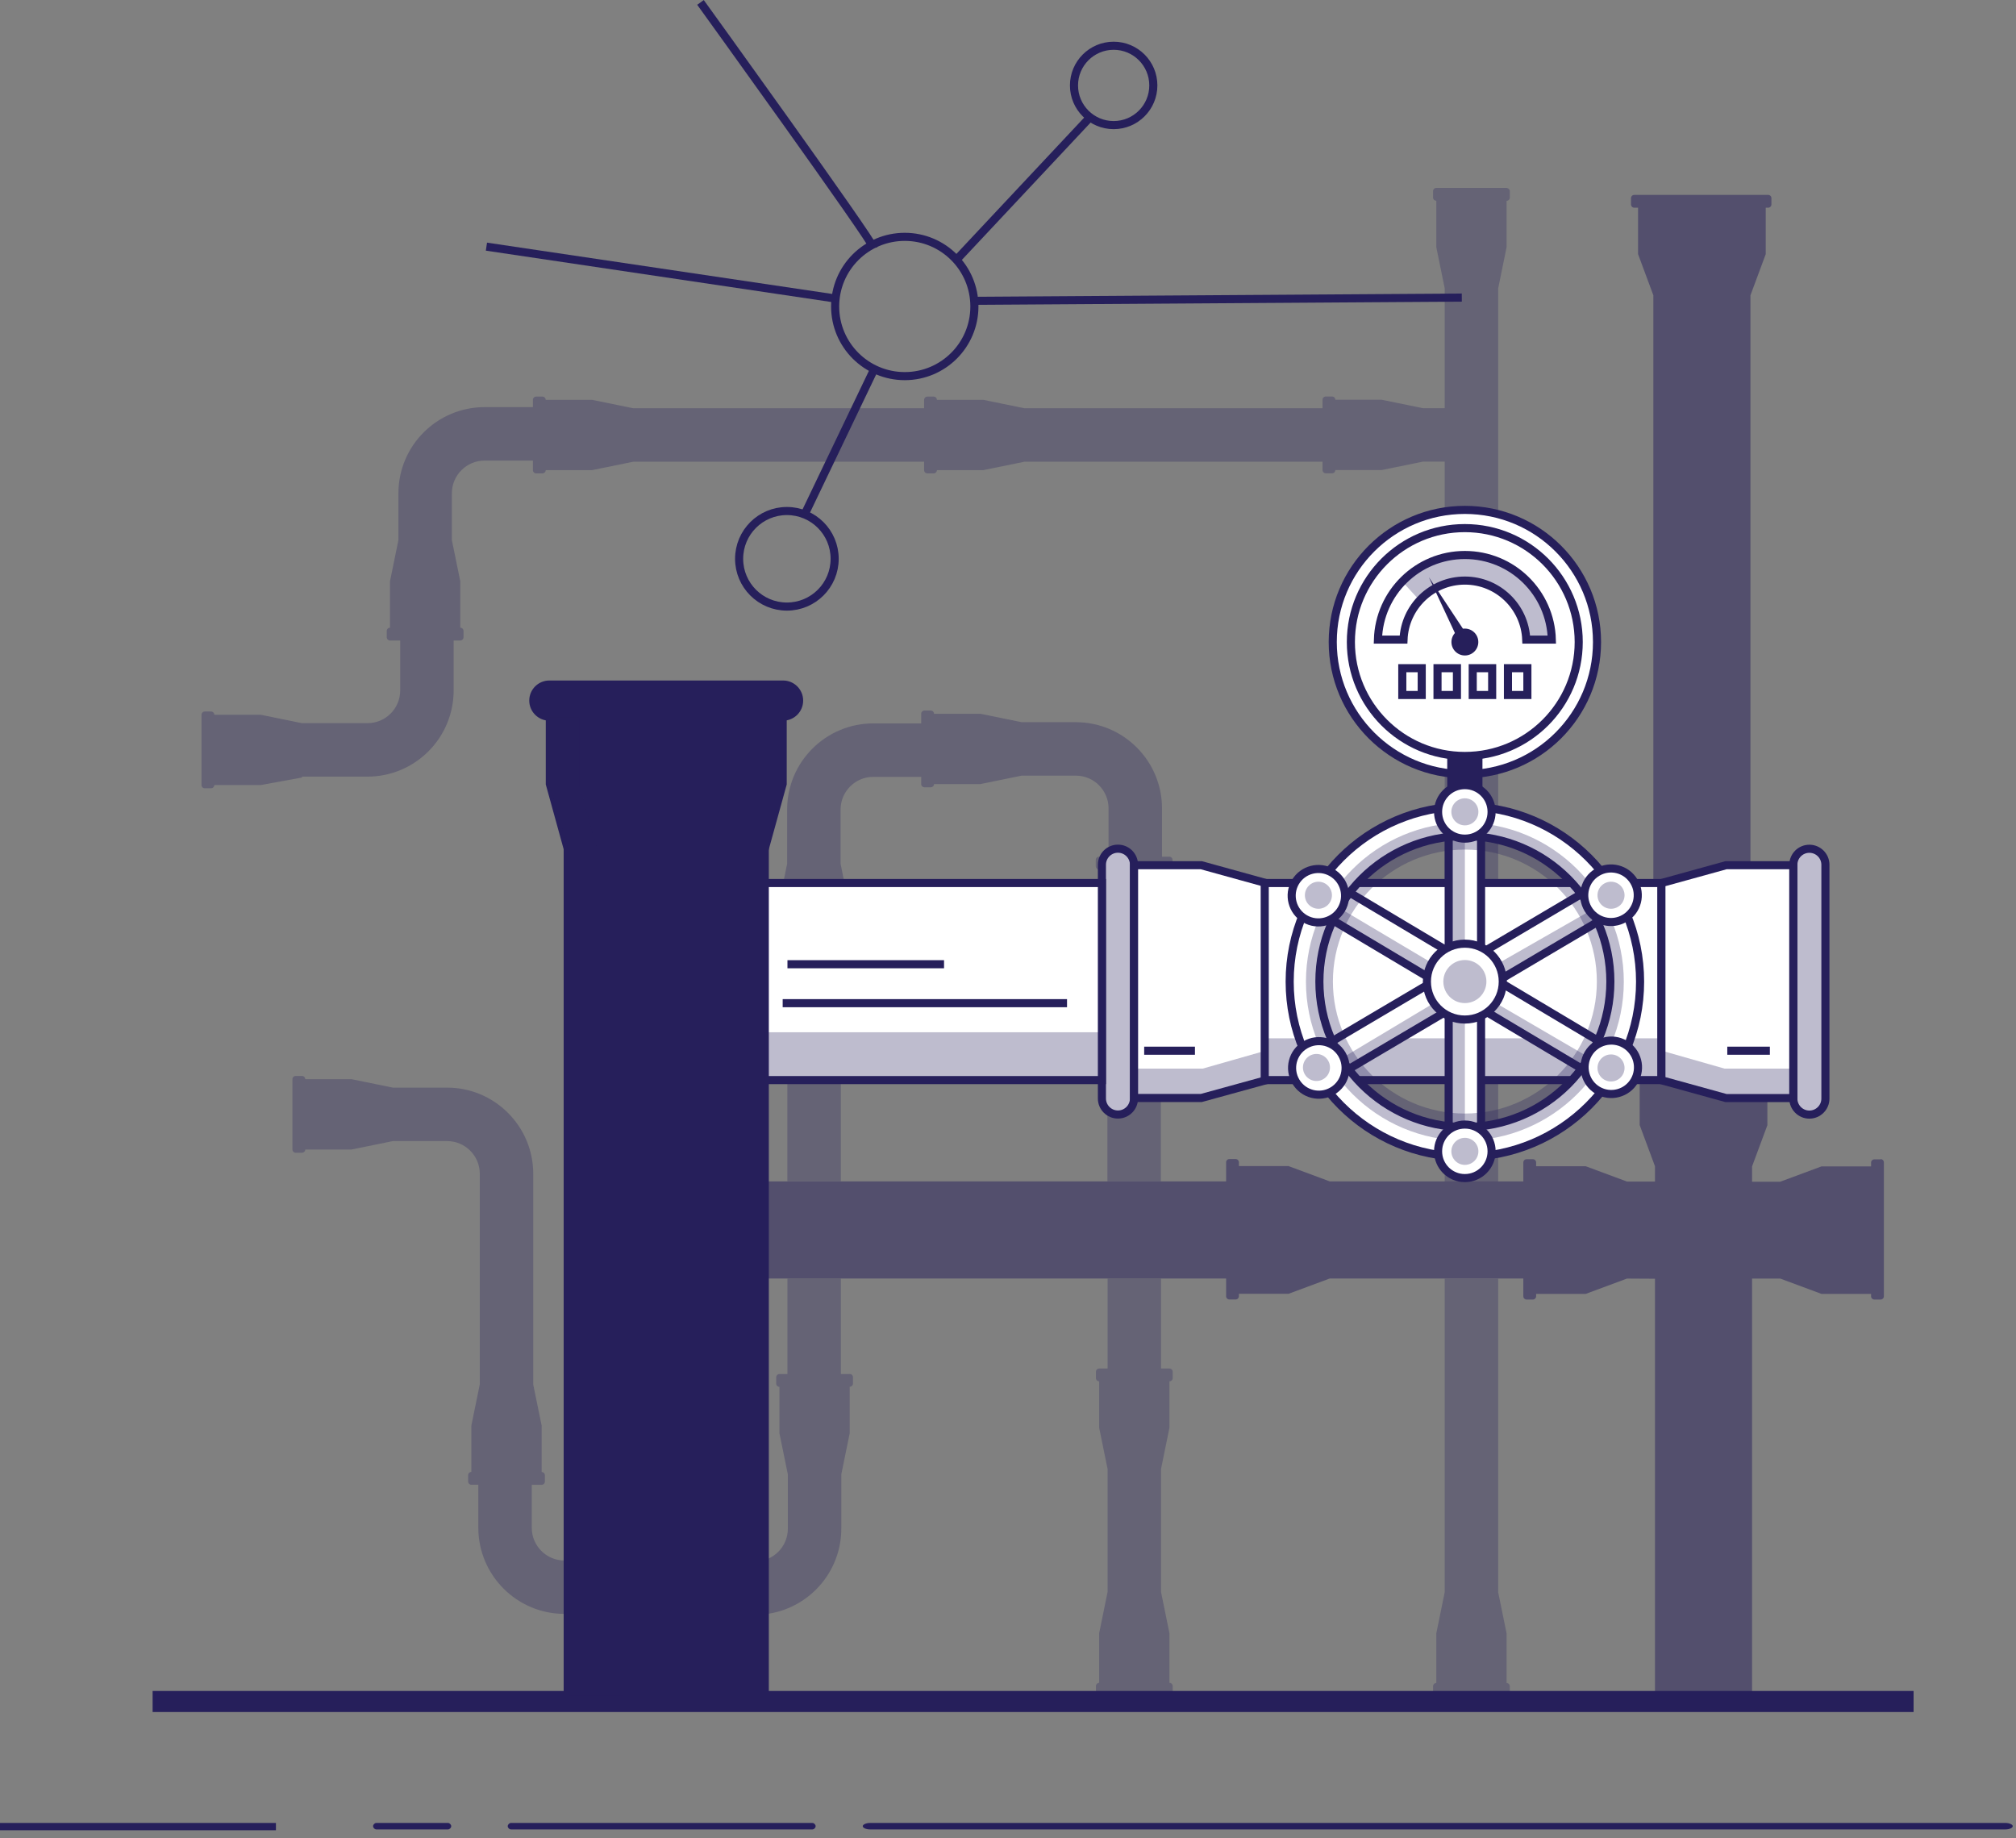 <svg width="249" height="227" viewBox="0 0 249 227" fill="none" xmlns="http://www.w3.org/2000/svg">
<rect x="0" y="0" width="249" height="227" fill="#808080" stroke="none"/>
<g clip-path="url(#clip0_518_7995)">
<path opacity="0.3" d="M186.08 207.85V201.72L185.04 196.63V157.92H178.44V196.63L177.4 201.72V207.85C177.18 207.85 177 208.03 177 208.25V209.03C177 209.25 177.18 209.43 177.4 209.43H186.08C186.3 209.43 186.48 209.25 186.48 209.03V208.25C186.48 208.03 186.3 207.85 186.08 207.85Z" fill="#261F5B"/>
<path opacity="0.3" d="M186.08 23.21H177.4C177.18 23.21 177 23.39 177 23.61V24.39C177 24.61 177.18 24.79 177.4 24.79V30.52L178.44 35.61V50.41H175.75L170.66 49.37H164.93C164.93 49.15 164.75 48.97 164.53 48.97H163.75C163.53 48.97 163.35 49.15 163.35 49.37V50.42H126.54L121.45 49.38H115.72C115.72 49.16 115.54 48.98 115.32 48.98H114.54C114.32 48.98 114.14 49.16 114.14 49.38V50.42H78.22L73.13 49.38H67.4C67.4 49.16 67.22 48.98 67 48.98H66.22C66 48.98 65.82 49.16 65.82 49.38V50.28H59.85C53.98 50.28 49.21 55.05 49.21 60.92V66.7L48.17 71.79V77.52C47.95 77.52 47.77 77.7 47.77 77.92V78.7C47.77 78.92 47.95 79.1 48.17 79.1H49.43V85.27C49.43 87.5 47.62 89.31 45.39 89.31H37.29L32.2 88.27H26.47C26.47 88.05 26.29 87.87 26.07 87.87H25.29C25.07 87.87 24.89 88.05 24.89 88.27V96.95C24.89 97.17 25.07 97.35 25.29 97.35H26.07C26.29 97.35 26.47 97.17 26.47 96.95H32.2L37.3 96.02V95.91H45.39C51.26 95.91 56.03 91.14 56.03 85.27V79.1H56.85C57.07 79.1 57.25 78.92 57.25 78.7V77.92C57.25 77.7 57.07 77.52 56.85 77.52V71.79L55.81 66.7V60.92C55.81 58.69 57.62 56.88 59.85 56.88H65.82V58.06C65.82 58.28 66 58.46 66.22 58.46H67C67.22 58.46 67.4 58.28 67.4 58.06H73.13L78.22 57.02H114.14V58.06C114.14 58.28 114.32 58.46 114.54 58.46H115.32C115.54 58.46 115.72 58.28 115.72 58.06H121.45L126.54 57.02H163.35V58.05C163.35 58.27 163.53 58.45 163.75 58.45H164.53C164.75 58.45 164.93 58.27 164.93 58.05H170.66L175.75 57.01H178.44V145.91H185.04V35.62L186.08 30.53V24.8C186.3 24.8 186.48 24.62 186.48 24.4V23.62C186.48 23.4 186.3 23.22 186.08 23.22V23.21Z" fill="#261F5B"/>
<path d="M197.25 79.29C197.25 70.277 189.943 62.97 180.93 62.97C171.917 62.97 164.61 70.277 164.61 79.29C164.61 88.303 171.917 95.61 180.93 95.61C189.943 95.61 197.25 88.303 197.25 79.29Z" fill="white" stroke="#261F5B" stroke-miterlimit="10"/>
<path d="M183.1 93.36H178.75V113.01H183.1V93.36Z" fill="#261F5B"/>
<path opacity="0.5" d="M232.28 143.18H231.5C231.28 143.18 231.1 143.36 231.1 143.58V144.05H224.97L219.88 145.94H216.4V144.05L218.29 138.96V133.23H218.59C218.81 133.23 218.99 133.05 218.99 132.83V132.05C218.99 131.83 218.81 131.65 218.59 131.65H216.2V36.47L218.09 31.38V25.65H218.39C218.61 25.65 218.79 25.47 218.79 25.25V24.47C218.79 24.25 218.61 24.07 218.39 24.07H201.85C201.63 24.07 201.45 24.25 201.45 24.47V25.25C201.45 25.47 201.63 25.65 201.85 25.65H202.32V31.38L204.21 36.47V131.63H202.05C201.83 131.63 201.65 131.81 201.65 132.03V132.81C201.65 133.03 201.83 133.21 202.05 133.21H202.52V138.94L204.41 144.03V145.92H200.95L195.86 144.03H189.73V143.56C189.73 143.34 189.55 143.16 189.33 143.16H188.55C188.33 143.16 188.15 143.34 188.15 143.56V145.9H164.24L159.15 144.01H153.02V143.54C153.02 143.32 152.84 143.14 152.62 143.14H151.84C151.62 143.14 151.44 143.32 151.44 143.54V145.9H82.97L77.88 144.01H71.75V143.54C71.75 143.32 71.57 143.14 71.35 143.14H70.57C70.35 143.14 70.17 143.32 70.17 143.54V160.08C70.17 160.3 70.35 160.48 70.57 160.48H71.35C71.57 160.48 71.75 160.3 71.75 160.08V159.78H77.88L82.97 157.89H151.44V160.08C151.44 160.3 151.62 160.48 151.84 160.48H152.62C152.84 160.48 153.02 160.3 153.02 160.08V159.78H159.15L164.24 157.89H188.15V160.09C188.15 160.31 188.33 160.49 188.55 160.49H189.33C189.55 160.49 189.73 160.31 189.73 160.09V159.79H195.86L200.95 157.9L204.41 157.92V209.4H216.4V157.9H216.41H219.88L224.97 159.79H231.1V160.09C231.1 160.31 231.28 160.49 231.5 160.49H232.28C232.5 160.49 232.68 160.31 232.68 160.09V143.55C232.68 143.33 232.5 143.15 232.28 143.15V143.18Z" fill="#261F5B"/>
<path opacity="0.3" d="M96.19 119.08H97.25V145.88H103.85V119.08H104.86C105.08 119.08 105.26 118.9 105.26 118.68V117.9C105.26 117.68 105.08 117.5 104.86 117.5V111.77L103.82 106.68V99.98C103.82 97.75 105.63 95.94 107.86 95.94H113.78V96.83C113.78 97.05 113.96 97.23 114.18 97.23H114.96C115.18 97.23 115.36 97.05 115.36 96.83H121.09L126.18 95.79H132.88C135.11 95.79 136.92 97.6 136.92 99.83V105.8H135.74C135.52 105.8 135.34 105.98 135.34 106.2V106.98C135.34 107.2 135.52 107.38 135.74 107.38V113.11L136.78 118.2V145.89H143.38V118.2L144.42 113.11V107.38C144.64 107.38 144.82 107.2 144.82 106.98V106.2C144.82 105.98 144.64 105.8 144.42 105.8H143.52V99.83C143.52 93.96 138.75 89.19 132.88 89.19H126.18L121.09 88.15H115.36C115.36 87.93 115.18 87.75 114.96 87.75H114.18C113.96 87.75 113.78 87.93 113.78 88.15V89.34H107.86C101.99 89.34 97.22 94.11 97.22 99.98V106.68L96.18 111.77V117.5C95.96 117.5 95.78 117.68 95.78 117.9V118.68C95.78 118.9 95.96 119.08 96.18 119.08H96.19Z" fill="#261F5B"/>
<path opacity="0.3" d="M144.44 169.01H143.4V157.91H136.8V169.01H135.76C135.54 169.01 135.36 169.19 135.36 169.41V170.19C135.36 170.41 135.54 170.59 135.76 170.59V176.32L136.8 181.41V196.61L135.76 201.7V207.83C135.54 207.83 135.36 208.01 135.36 208.23V209.01C135.36 209.23 135.54 209.41 135.76 209.41H144.44C144.66 209.41 144.84 209.23 144.84 209.01V208.23C144.84 208.01 144.66 207.83 144.44 207.83V201.7L143.4 196.61V181.41L144.44 176.32V170.59C144.66 170.59 144.84 170.41 144.84 170.19V169.41C144.84 169.19 144.66 169.01 144.44 169.01Z" fill="#261F5B"/>
<path opacity="0.3" d="M104.95 169.69H103.86V157.91H97.26V169.69H96.27C96.05 169.69 95.87 169.87 95.87 170.09V170.87C95.87 171.09 96.05 171.27 96.27 171.27V177L97.31 182.09V188.79C97.31 191.02 95.5 192.83 93.27 192.83H88.82V191.68C88.82 191.46 88.64 191.28 88.42 191.28H87.64C87.42 191.28 87.24 191.46 87.24 191.68H81.51L76.42 192.72H69.72C67.49 192.72 65.68 190.91 65.68 188.68V183.37H66.9C67.12 183.37 67.3 183.19 67.3 182.97V182.19C67.3 181.97 67.12 181.79 66.9 181.79V176.06L65.86 170.99V144.96C65.86 139.09 61.09 134.32 55.22 134.32H48.52L43.43 133.28H37.7C37.7 133.06 37.52 132.88 37.3 132.88H36.52C36.3 132.88 36.12 133.06 36.12 133.28V141.96C36.12 142.18 36.3 142.36 36.52 142.36H37.3C37.52 142.36 37.7 142.18 37.7 141.96H43.43L48.52 140.92H55.22C57.45 140.92 59.26 142.73 59.26 144.96V170.96L58.22 176.05V181.78C58 181.78 57.82 181.96 57.82 182.18V182.96C57.82 183.18 58 183.36 58.22 183.36H59.08V188.67C59.08 194.54 63.85 199.31 69.72 199.31H76.42L81.51 200.35H87.24C87.24 200.57 87.42 200.75 87.64 200.75H88.42C88.64 200.75 88.82 200.57 88.82 200.35V199.42H93.27C99.14 199.42 103.91 194.65 103.91 188.78V182.08L104.95 176.99V171.26C105.17 171.26 105.35 171.08 105.35 170.86V170.08C105.35 169.86 105.17 169.68 104.95 169.68V169.69Z" fill="#261F5B"/>
<path d="M34.08 225.13H0V226.03H34.08V225.13Z" fill="#261F5B"/>
<path d="M55.33 225.93H46.48C46.28 225.93 46.08 225.73 46.08 225.53C46.08 225.33 46.28 225.13 46.48 225.13H55.33C55.53 225.13 55.73 225.33 55.73 225.53C55.73 225.73 55.53 225.93 55.33 225.93Z" fill="#261F5B"/>
<path d="M100.34 225.93H63.11C62.91 225.93 62.71 225.73 62.71 225.53C62.71 225.33 62.91 225.13 63.11 225.13H100.34C100.54 225.13 100.74 225.33 100.74 225.53C100.74 225.73 100.54 225.93 100.34 225.93Z" fill="#261F5B"/>
<path d="M247.7 225.93H107.46C106.96 225.93 106.56 225.73 106.56 225.53C106.56 225.33 106.96 225.13 107.46 225.13H247.7C248.2 225.13 248.6 225.33 248.6 225.53C248.6 225.73 248.2 225.93 247.7 225.93Z" fill="#261F5B"/>
<path d="M236.35 208.83H18.85V211.43H236.35V208.83Z" fill="#261F5B"/>
<path d="M111.75 29.25C116.5 29.25 120.35 33.1 120.35 37.85C120.35 42.6 116.5 46.45 111.75 46.45C107 46.45 103.15 42.6 103.15 37.85C103.15 33.1 107 29.25 111.75 29.25Z" stroke="#261F5B" stroke-miterlimit="10"/>
<path d="M137.55 15.45C140.256 15.45 142.45 13.256 142.45 10.55C142.45 7.844 140.256 5.65 137.55 5.65C134.844 5.65 132.65 7.844 132.65 10.55C132.65 13.256 134.844 15.45 137.55 15.45Z" stroke="#261F5B" stroke-miterlimit="10"/>
<path d="M97.19 63.11C100.45 63.11 103.09 65.75 103.09 69.01C103.09 72.27 100.45 74.91 97.19 74.91C93.93 74.91 91.29 72.27 91.29 69.01C91.29 65.75 93.93 63.11 97.19 63.11Z" stroke="#261F5B" stroke-miterlimit="10"/>
<path d="M107.85 45.85L99.39 63.51" stroke="#261F5B" stroke-miterlimit="10"/>
<path d="M120.25 37.15L180.55 36.75" stroke="#261F5B" stroke-miterlimit="10"/>
<path d="M60.08 30.46L102.94 36.83" stroke="#261F5B" stroke-miterlimit="10"/>
<path d="M118.35 31.85L134.85 14.25" stroke="#261F5B" stroke-miterlimit="10"/>
<path d="M107.85 30.55C107.85 29.85 86.52 0.3 86.52 0.3" stroke="#261F5B" stroke-miterlimit="10"/>
<path d="M94.46 104.81H70.12V208.88H94.46V104.81Z" fill="#261F5B" stroke="#261F5B" stroke-miterlimit="10"/>
<path d="M96.72 84.54H67.85C66.757 84.54 65.87 85.427 65.87 86.52C65.87 87.614 66.757 88.5 67.85 88.5H96.72C97.814 88.5 98.7 87.614 98.7 86.52C98.7 85.427 97.814 84.54 96.72 84.54Z" fill="#261F5B" stroke="#261F5B" stroke-miterlimit="10"/>
<path d="M67.91 96.81V88.5H96.67V96.81L94.46 104.81H70.12L67.91 96.81Z" fill="#261F5B" stroke="#261F5B" stroke-miterlimit="10"/>
<path d="M136.1 106.79V135.66C136.1 136.754 136.987 137.64 138.08 137.64C139.174 137.64 140.06 136.754 140.06 135.66V106.79C140.06 105.697 139.174 104.81 138.08 104.81C136.987 104.81 136.1 105.697 136.1 106.79Z" fill="white" stroke="#261F5B" stroke-miterlimit="10"/>
<path d="M148.37 135.6H140.07V106.85H148.37L156.37 109.06V133.4L148.37 135.6Z" fill="white" stroke="#261F5B" stroke-miterlimit="10"/>
<path d="M225.46 135.67V106.8C225.46 105.706 224.573 104.82 223.48 104.82C222.386 104.82 221.5 105.706 221.5 106.8V135.67C221.5 136.763 222.386 137.65 223.48 137.65C224.573 137.65 225.46 136.763 225.46 135.67Z" fill="white" stroke="#261F5B" stroke-miterlimit="10"/>
<path d="M213.19 106.85H221.49V135.61H213.19L205.19 133.4V109.06L213.19 106.85Z" fill="white" stroke="#261F5B" stroke-miterlimit="10"/>
<path d="M136.1 109.05H94.46V133.39H136.1V109.05Z" fill="white" stroke="#261F5B" stroke-miterlimit="10"/>
<path d="M205.19 109.05H156.21V133.39H205.19V109.05Z" fill="white" stroke="#261F5B" stroke-miterlimit="10"/>
<path d="M194.99 79.29C194.99 71.52 188.691 65.22 180.92 65.22C173.149 65.22 166.85 71.52 166.85 79.29C166.85 87.061 173.149 93.36 180.92 93.36C188.691 93.36 194.99 87.061 194.99 79.29Z" fill="white" stroke="#261F5B" stroke-miterlimit="10"/>
<path d="M173.35 78.99C173.51 74.94 176.84 71.7 180.93 71.7C185.02 71.7 188.35 74.94 188.51 78.99H191.67C191.51 73.19 186.77 68.54 180.93 68.54C175.09 68.54 170.36 73.19 170.19 78.99H173.35Z" fill="white" stroke="#261F5B" stroke-miterlimit="10"/>
<path opacity="0.3" d="M173.2 71.82L175.22 74.03L177.06 72.76L179.26 71.82L181.56 71.72L183.01 72.14L185.8 73.47L187.49 75.49L188.33 77.62L188.51 78.99H191.66L191.45 77.13L190.58 74.58L188.88 72.06L185.8 69.71L182.26 68.62L179.26 68.54L177.06 69.26L174.51 70.67L173.2 71.82Z" fill="#261F5B"/>
<path d="M176.48 71.28L180.22 79.29H181.78L176.48 71.28Z" fill="#261F5B"/>
<path d="M175.6 82.52H173.2V85.83H175.6V82.52Z" fill="white" stroke="#261F5B" stroke-miterlimit="10"/>
<path d="M179.95 82.52H177.55V85.83H179.95V82.52Z" fill="white" stroke="#261F5B" stroke-miterlimit="10"/>
<path d="M184.3 82.52H181.9V85.83H184.3V82.52Z" fill="white" stroke="#261F5B" stroke-miterlimit="10"/>
<path d="M188.65 82.52H186.25V85.83H188.65V82.52Z" fill="white" stroke="#261F5B" stroke-miterlimit="10"/>
<path d="M180.93 80.95C181.847 80.95 182.59 80.207 182.59 79.29C182.59 78.374 181.847 77.63 180.93 77.63C180.013 77.63 179.27 78.374 179.27 79.29C179.27 80.207 180.013 80.95 180.93 80.95Z" fill="#261F5B"/>
<path opacity="0.3" d="M76.97 104.81H70.12V209.43H76.97V104.81Z" fill="#261F5B"/>
<path opacity="0.3" d="M71.55 97.02V88.59H67.91V97.02L70.12 104.77H73.75L71.55 97.02Z" fill="#261F5B"/>
<path opacity="0.3" d="M148.55 131.97H140.13V135.6H148.55L156.31 133.4V129.76L148.55 131.97Z" fill="#261F5B"/>
<path opacity="0.3" d="M213 131.97H221.43V135.6H213L205.25 133.4V129.76L213 131.97Z" fill="#261F5B"/>
<path opacity="0.3" d="M140.27 135.34V107.1C140.27 105.891 139.29 104.91 138.08 104.91C136.871 104.91 135.89 105.891 135.89 107.1V135.34C135.89 136.55 136.871 137.53 138.08 137.53C139.29 137.53 140.27 136.55 140.27 135.34Z" fill="#261F5B"/>
<path opacity="0.3" d="M225.45 135.35V107.11C225.45 105.9 224.47 104.92 223.26 104.92C222.051 104.92 221.07 105.9 221.07 107.11V135.35C221.07 136.559 222.051 137.54 223.26 137.54C224.47 137.54 225.45 136.559 225.45 135.35Z" fill="#261F5B"/>
<path opacity="0.3" d="M205.25 128.23H156.21V133.4H205.25V128.23Z" fill="#261F5B"/>
<path opacity="0.3" d="M136.03 127.48H94.46V133.39H136.03V127.48Z" fill="#261F5B"/>
<path d="M200.04 130.11L184.99 121.14L199.99 112.28L197.96 108.84L182.93 117.72V100.26H178.93V117.53L163.76 108.49L161.72 111.93L177.16 121.13L161.86 130.17L163.9 133.61L178.93 124.73V142.19H182.93V124.57L197.99 133.54L200.04 130.11Z" fill="white" stroke="#261F5B" stroke-miterlimit="10"/>
<path d="M180.93 116.54H180.92C178.335 116.54 176.24 118.635 176.24 121.22V121.23C176.24 123.815 178.335 125.91 180.92 125.91H180.93C183.514 125.91 185.61 123.815 185.61 121.23V121.22C185.61 118.635 183.514 116.54 180.93 116.54Z" fill="white" stroke="#261F5B" stroke-miterlimit="10"/>
<path d="M180.93 99.59C168.98 99.59 159.29 109.28 159.29 121.23C159.29 133.18 168.98 142.87 180.93 142.87C192.88 142.87 202.57 133.18 202.57 121.23C202.57 109.28 192.88 99.59 180.93 99.59ZM180.93 139.19C171.01 139.19 162.96 131.15 162.96 121.22C162.96 111.29 171 103.25 180.93 103.25C190.86 103.25 198.9 111.29 198.9 121.22C198.9 131.15 190.86 139.19 180.93 139.19Z" fill="white" stroke="#261F5B" stroke-miterlimit="10"/>
<path opacity="0.3" d="M180.93 101.6C170.09 101.6 161.3 110.39 161.3 121.23C161.3 132.07 170.09 140.86 180.93 140.86C191.77 140.86 200.56 132.07 200.56 121.23C200.56 110.39 191.77 101.6 180.93 101.6ZM180.93 137.52C171.93 137.52 164.63 130.22 164.63 121.22C164.63 112.22 171.93 104.92 180.93 104.92C189.93 104.92 197.23 112.22 197.23 121.22C197.23 130.22 189.93 137.52 180.93 137.52Z" fill="#261F5B"/>
<path d="M180.93 96.96H180.92C179.098 96.96 177.62 98.437 177.62 100.26V100.27C177.62 102.092 179.098 103.57 180.92 103.57H180.93C182.753 103.57 184.23 102.092 184.23 100.27V100.26C184.23 98.437 182.753 96.96 180.93 96.96Z" fill="white" stroke="#261F5B" stroke-miterlimit="10"/>
<path d="M180.93 138.88H180.92C179.098 138.88 177.62 140.357 177.62 142.18V142.19C177.62 144.012 179.098 145.49 180.92 145.49H180.93C182.753 145.49 184.23 144.012 184.23 142.19V142.18C184.23 140.357 182.753 138.88 180.93 138.88Z" fill="white" stroke="#261F5B" stroke-miterlimit="10"/>
<path d="M201.827 108.883L201.822 108.875C200.895 107.306 198.871 106.785 197.302 107.713L197.293 107.718C195.724 108.645 195.204 110.668 196.131 112.238L196.136 112.246C197.064 113.815 199.087 114.336 200.656 113.408L200.665 113.403C202.234 112.476 202.754 110.452 201.827 108.883Z" fill="white" stroke="#261F5B" stroke-miterlimit="10"/>
<path d="M165.742 130.209L165.737 130.2C164.81 128.631 162.786 128.111 161.217 129.038L161.208 129.043C159.639 129.971 159.119 131.994 160.046 133.563L160.051 133.572C160.979 135.141 163.002 135.661 164.571 134.734L164.58 134.729C166.149 133.802 166.669 131.778 165.742 130.209Z" fill="white" stroke="#261F5B" stroke-miterlimit="10"/>
<path d="M201.861 133.477C200.94 135.047 198.915 135.576 197.345 134.655C195.775 133.735 195.247 131.71 196.167 130.139C197.088 128.569 199.113 128.041 200.683 128.961C202.253 129.882 202.781 131.907 201.861 133.477Z" fill="white" stroke="#261F5B" stroke-miterlimit="10"/>
<path d="M165.683 112.285C164.762 113.855 162.737 114.384 161.167 113.463C159.597 112.543 159.068 110.518 159.989 108.948C160.909 107.377 162.935 106.849 164.505 107.77C166.075 108.69 166.603 110.715 165.683 112.285Z" fill="white" stroke="#261F5B" stroke-miterlimit="10"/>
<path opacity="0.3" d="M180.93 123.88C182.399 123.88 183.59 122.689 183.59 121.22C183.59 119.751 182.399 118.56 180.93 118.56C179.461 118.56 178.27 119.751 178.27 121.22C178.27 122.689 179.461 123.88 180.93 123.88Z" fill="#261F5B"/>
<path opacity="0.3" d="M162.84 112.23C163.762 112.23 164.51 111.482 164.51 110.56C164.51 109.638 163.762 108.89 162.84 108.89C161.918 108.89 161.17 109.638 161.17 110.56C161.17 111.482 161.918 112.23 162.84 112.23Z" fill="#261F5B"/>
<path opacity="0.3" d="M180.93 101.93C181.852 101.93 182.6 101.182 182.6 100.26C182.6 99.338 181.852 98.59 180.93 98.59C180.007 98.59 179.26 99.338 179.26 100.26C179.26 101.182 180.007 101.93 180.93 101.93Z" fill="#261F5B"/>
<path opacity="0.3" d="M198.98 112.23C199.902 112.23 200.65 111.482 200.65 110.56C200.65 109.638 199.902 108.89 198.98 108.89C198.058 108.89 197.31 109.638 197.31 110.56C197.31 111.482 198.058 112.23 198.98 112.23Z" fill="#261F5B"/>
<path opacity="0.3" d="M198.98 133.56C199.902 133.56 200.65 132.813 200.65 131.89C200.65 130.968 199.902 130.22 198.98 130.22C198.058 130.22 197.31 130.968 197.31 131.89C197.31 132.813 198.058 133.56 198.98 133.56Z" fill="#261F5B"/>
<path opacity="0.3" d="M180.93 143.86C181.852 143.86 182.6 143.112 182.6 142.19C182.6 141.268 181.852 140.52 180.93 140.52C180.007 140.52 179.26 141.268 179.26 142.19C179.26 143.112 180.007 143.86 180.93 143.86Z" fill="#261F5B"/>
<path opacity="0.3" d="M162.6 133.5C163.523 133.5 164.27 132.752 164.27 131.83C164.27 130.908 163.523 130.16 162.6 130.16C161.678 130.16 160.93 130.908 160.93 131.83C160.93 132.752 161.678 133.5 162.6 133.5Z" fill="#261F5B"/>
<path opacity="0.3" d="M166.14 130.44L177.08 123.89L178.02 125.26L166.57 132.03L166.14 130.44Z" fill="#261F5B"/>
<path opacity="0.3" d="M180.93 125.91V138.55L179.26 138.88V125.6L180.93 125.91Z" fill="#261F5B"/>
<path opacity="0.3" d="M180.93 103.91V116.55L179.26 116.88V103.6L180.93 103.91Z" fill="#261F5B"/>
<path opacity="0.3" d="M184.78 123.89L196.01 130.44L195.11 131.83L183.95 125.18L184.78 123.89Z" fill="#261F5B"/>
<path opacity="0.3" d="M165.69 112.29L176.85 118.92L175.96 120.42L164.61 113.65L165.69 112.29Z" fill="#261F5B"/>
<path opacity="0.3" d="M185.04 118.98L196.32 112.53L197.24 113.91L185.61 121.22L185.04 118.98Z" fill="#261F5B"/>
<path d="M78.73 135.6V209.43" stroke="#261F5B" stroke-miterlimit="10"/>
<path d="M82.29 156.84V208.78" stroke="#261F5B" stroke-miterlimit="10"/>
<path d="M96.67 123.89H131.79" stroke="#261F5B" stroke-miterlimit="10"/>
<path d="M97.26 119.08H116.6" stroke="#261F5B" stroke-miterlimit="10"/>
<path d="M73.75 90.55V96.66" stroke="#261F5B" stroke-miterlimit="10"/>
<path d="M213.34 129.76H218.6" stroke="#261F5B" stroke-miterlimit="10"/>
<path d="M141.32 129.76H147.59" stroke="#261F5B" stroke-miterlimit="10"/>
</g>
<defs>
<clipPath id="clip0_518_7995">
<rect width="248.6" height="226.03" fill="white"/>
</clipPath>
</defs>
</svg>
